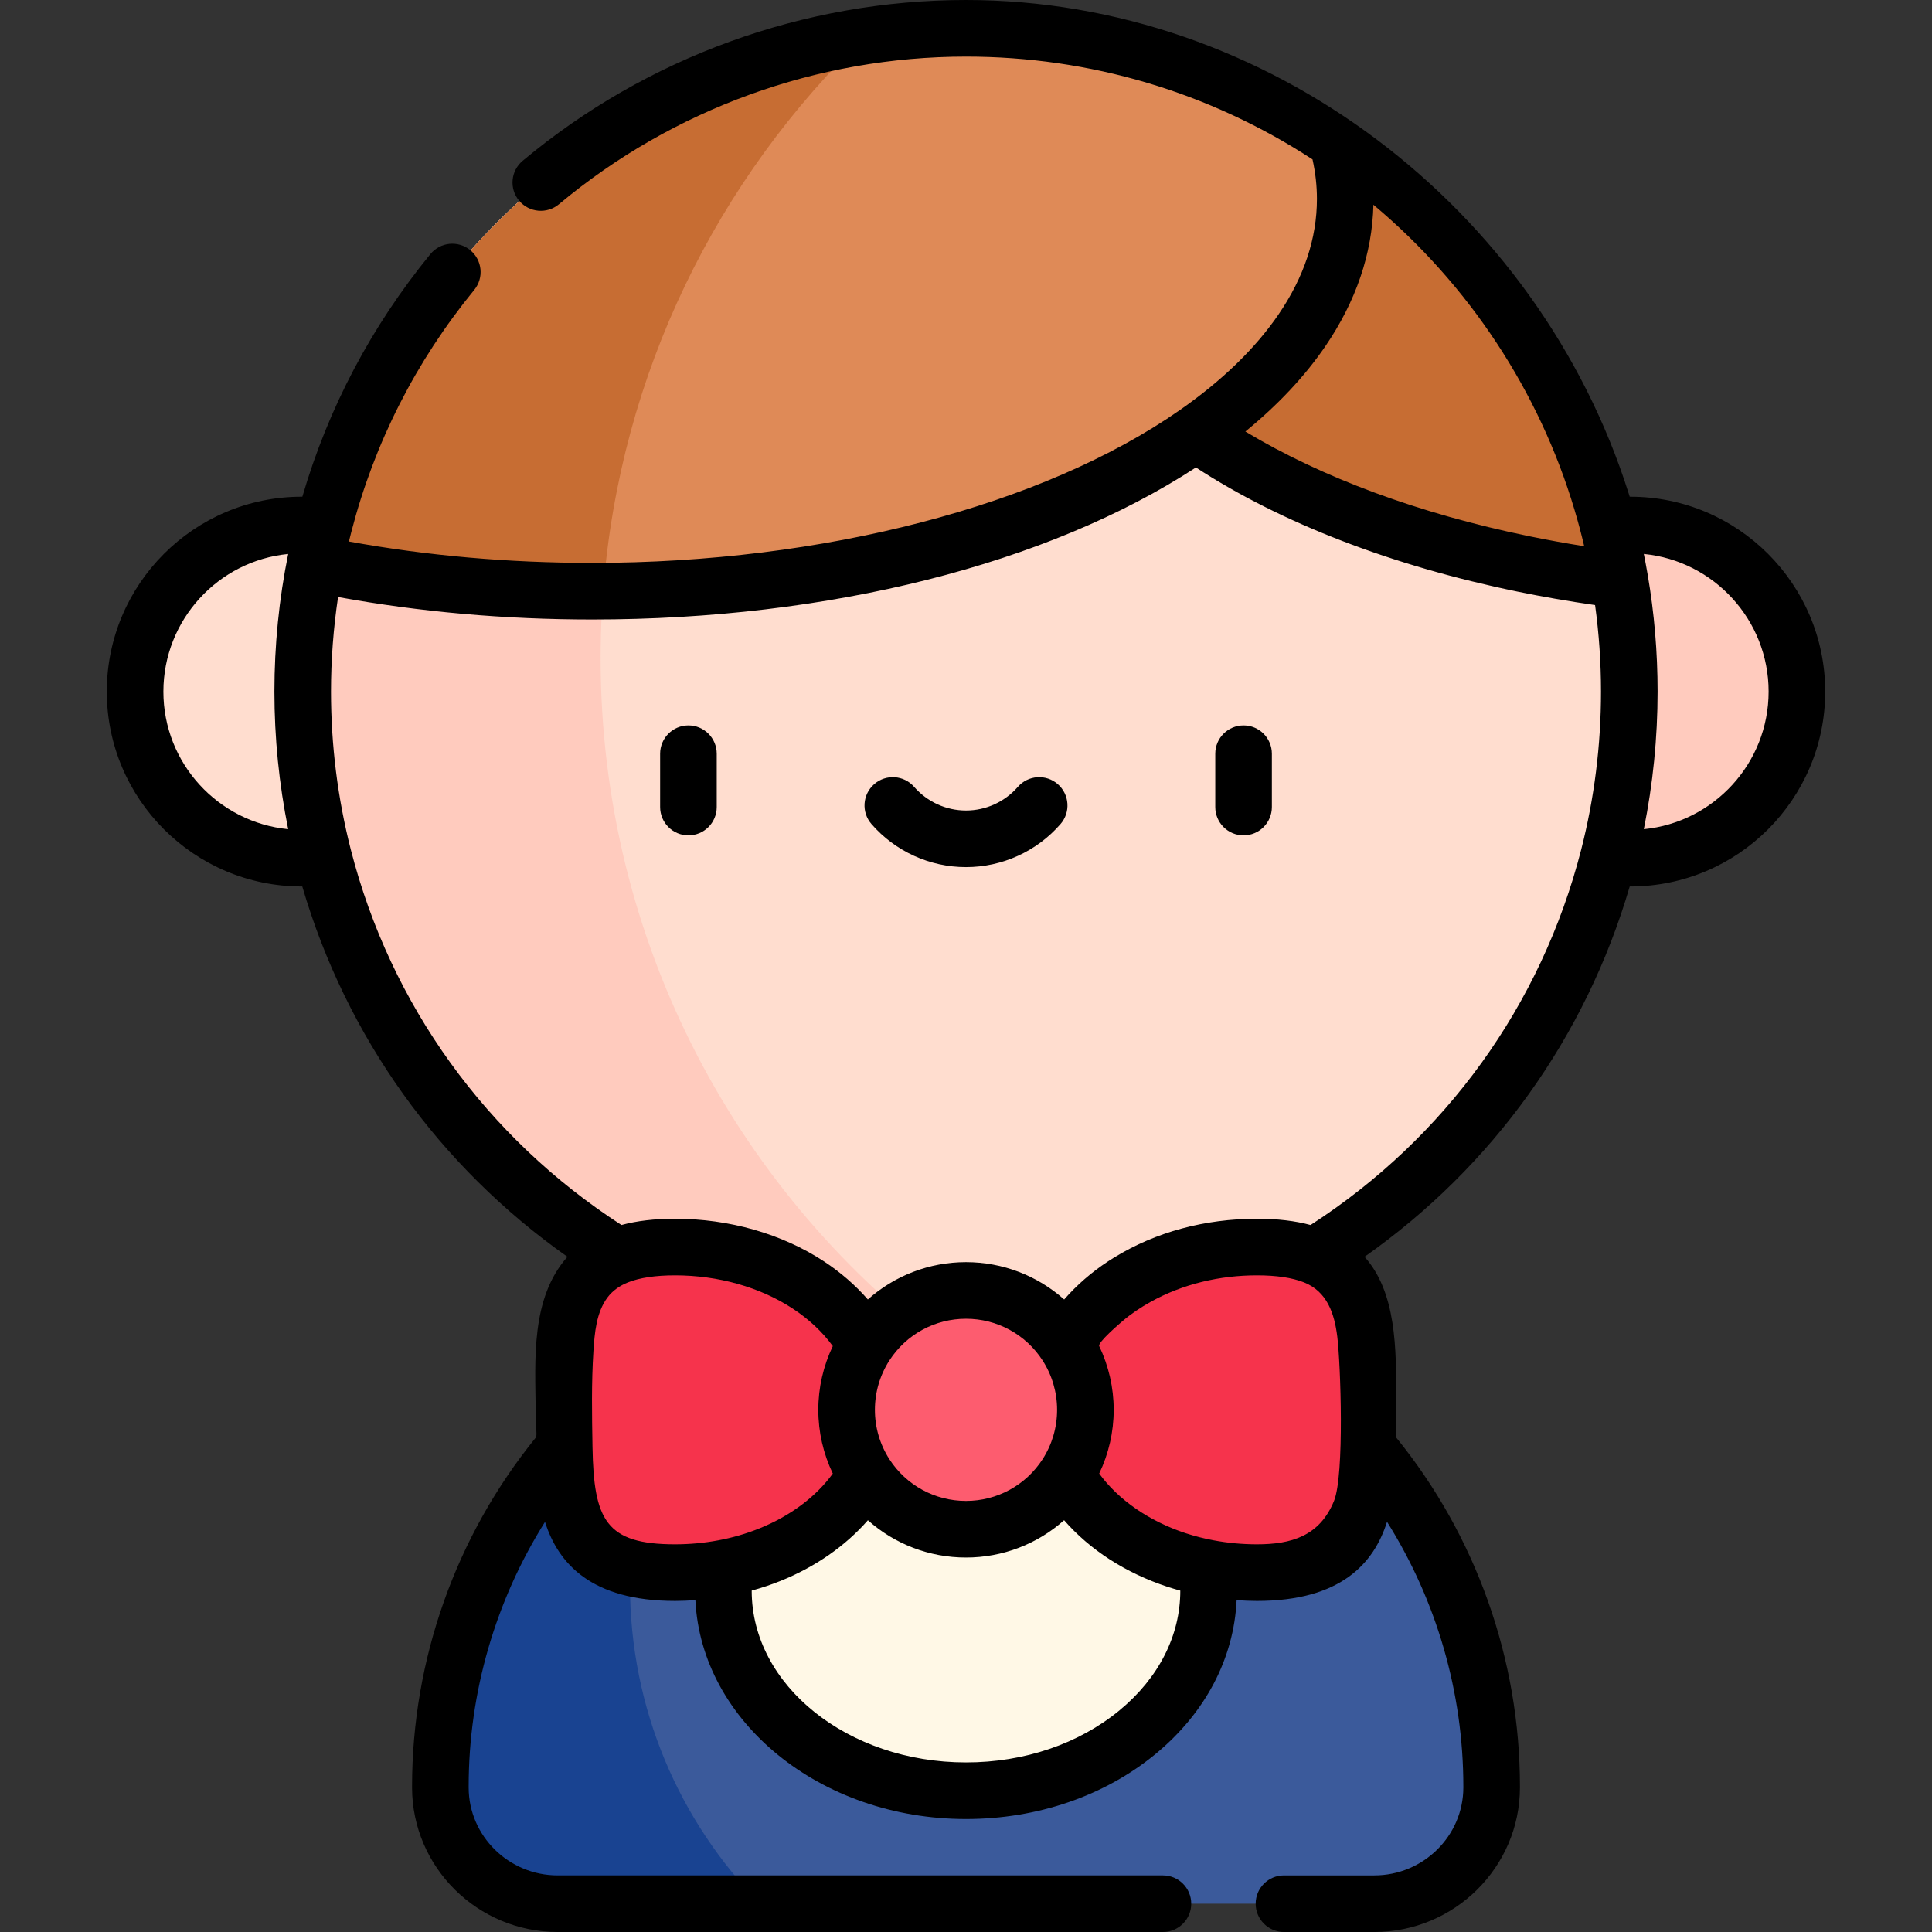 <svg id="Capa_1" enable-background="new 0 0 512 512" height="512" viewBox="0 0 512 512" width="512" xmlns="http://www.w3.org/2000/svg"><rect x="0" y="0" width="512" height="512" fill="#333333" stroke="none"/><g><g><g><path d="m364.201 504.5c17.038 0 31.061-13.709 31.1-30.747 0-.107 0-.214 0-.32 0-76.934-62.367-139.301-139.301-139.301s-139.301 62.367-139.301 139.301v.32c.038 17.038 14.061 30.747 31.1 30.747z" fill="#3b5a9b"/><g><path d="m166.947 420.029c0-25.325 7.806-48.824 21.134-68.234-42.587 23.831-71.381 69.368-71.381 121.638v.32c.039 17.038 14.061 30.747 31.1 30.747h53.645c-21.337-21.77-34.498-51.581-34.498-84.471z" fill="#194391"/></g></g><path d="m191.714 358.867v62.704c0 29.265 28.782 52.988 64.286 52.988 35.504 0 64.286-23.724 64.286-52.988v-62.704c0-7.541-5.593-14.343-14.127-17.06-15.563-4.955-32.475-7.675-50.159-7.675s-34.596 2.72-50.158 7.675c-8.535 2.717-14.128 9.519-14.128 17.06z" fill="#fff8e6"/><circle cx="79.945" cy="183.277" fill="#ffddcf" r="44.147"/><circle cx="432.055" cy="183.277" fill="#ffcbbe" r="44.147"/><circle cx="256" cy="183.277" fill="#ffddcf" r="175.777"/><path d="m293.627 11.551c-10.464 12.624-16.272 26.541-16.272 41.166 0 48.859 64.716 89.838 151.928 100.966-11.982-70.664-66.128-126.967-135.656-142.132z" fill="#c76d33"/><path d="m159.166 174.447c0-64.816 26.965-123.329 70.281-164.951-84.479 12.8-149.224 85.729-149.224 173.781 0 96.004 76.968 174.021 172.563 175.736-56.759-41.624-93.62-108.786-93.62-184.566z" fill="#ffcbbe"/><path d="m83.497 149.404c22.73 4.688 47.505 7.266 73.438 7.266 110.218 0 199.567-46.542 199.567-103.954 0-5.135-.727-10.181-2.107-15.116-28.078-19.001-61.94-30.1-98.395-30.1-85.49 0-156.714 61.035-172.503 141.904z" fill="#df8a57"/><path d="m229.44 9.502c-73.355 11.12-131.822 67.574-145.943 139.902 22.73 4.688 47.505 7.266 73.438 7.266.975 0 1.944-.012 2.916-.019 4.438-57.686 30.279-109.373 69.589-147.149z" fill="#c76d33"/><path d="m233.947 373.62c0 23.824-24.65 43.136-55.058 43.136s-29.405-19.313-29.405-43.136-1.003-43.136 29.405-43.136 55.058 19.313 55.058 43.136z" fill="#f6334c"/><path d="m278.053 373.62c0 23.824 24.65 43.136 55.058 43.136s29.405-19.313 29.405-43.136 1.003-43.136-29.405-43.136-55.058 19.313-55.058 43.136z" fill="#f6334c"/><circle cx="256" cy="373.62" fill="#fd5c6f" r="31.644"/></g><g><path d="m432.054 131.63c-.056.001-.115.003-.171.004-.084-.27-.144-.547-.249-.814-24.002-75.888-95.615-130.82-175.634-130.82-42.904 0-84.63 15.134-117.491 42.614-3.177 2.657-3.599 7.387-.942 10.564 2.657 3.176 7.387 3.599 10.565.941 30.167-25.225 68.475-39.119 107.868-39.119 32.823 0 64.511 9.411 91.83 27.244.777 3.486 1.17 6.999 1.17 10.476 0 10.428-3.426 20.729-10.181 30.617-6.171 9.024-14.979 17.557-26.18 25.362-36.32 25.342-94.529 40.471-155.708 40.471-22.156 0-43.802-1.905-64.462-5.667.21-.854.423-1.721.642-2.562 6.108-23.582 17.063-45.15 32.561-64.106 2.622-3.207 2.147-7.932-1.06-10.554-3.208-2.621-7.932-2.147-10.554 1.06-15.659 19.154-27.054 40.766-33.931 64.296-.058 0-.118-.006-.176-.006-28.48 0-51.65 23.17-51.65 51.65 0 28.475 23.17 51.64 51.65 51.64.051 0 .103-.005.155-.005 11.663 39.867 36.283 74.206 70.272 98.147-9.786 10.998-8.548 27.298-8.412 40.975.011 1.054.012 2.108.012 3.162 0 .683.412 3.28.011 3.774-21.162 26.068-32.788 58.785-32.788 92.456v.338c.049 21.081 17.364 38.232 38.599 38.232h160.39c4.142 0 7.5-3.357 7.5-7.5s-3.358-7.5-7.5-7.5h-160.39c-12.983 0-23.569-10.438-23.6-23.25v-.32c0-24.912 7.106-49.229 20.23-70.114 3.485 10.97 12.21 20.944 34.46 20.944 1.803 0 3.602-.083 5.395-.207 1.553 32.206 33.118 58.007 71.715 58.007 18.903 0 36.742-6.119 50.231-17.233 13.199-10.883 20.754-25.283 21.486-40.773 1.792.124 3.59.207 5.392.207 22.264 0 30.987-9.989 34.467-20.967 13.128 20.886 20.224 45.216 20.224 70.136v.303c-.03 12.829-10.617 23.267-23.6 23.267h-23.937c-4.142 0-7.5 3.357-7.5 7.5s3.358 7.5 7.5 7.5h23.937c21.234 0 38.55-17.151 38.6-38.25v-.32c0-33.677-11.626-66.398-32.788-92.466.021-3.033.003-6.46.01-9.552.019-14.259.028-28.883-8.399-38.352 33.988-23.94 58.608-58.278 70.272-98.145.051 0 .103.005.154.005 28.48 0 51.65-23.165 51.65-51.64.001-28.48-23.169-51.65-51.645-51.65zm-80.851-39.829c8.168-11.956 12.451-24.579 12.767-37.542 25.25 21.149 43.932 49.361 53.327 80.967.938 3.136 1.782 6.32 2.535 9.525-4.948-.786-9.837-1.674-14.622-2.657-29.12-5.982-54.847-15.509-75.177-27.733 8.624-7.038 15.723-14.595 21.17-22.56zm-307.903 91.479c0-19.002 14.537-34.669 33.073-36.473-2.431 11.944-3.649 24.206-3.652 36.473 0 12.279 1.239 24.502 3.65 36.463-18.535-1.805-33.071-17.467-33.071-36.463zm113.719 200.209c-.147-8.457-.3-17.014.247-25.46.307-4.737.759-10.192 3.691-14.142 1.391-1.874 3.319-3.191 5.473-4.047 3.104-1.233 7.297-1.859 12.46-1.859 11.463 0 22.541 3.128 31.198 8.812 4.296 2.816 7.9 6.21 10.611 9.943-2.512 5.255-3.839 11.003-3.839 16.885 0 5.88 1.327 11.628 3.841 16.888-4.451 6.141-11.233 11.233-19.497 14.553-3.476 1.396-7.129 2.454-10.875 3.147-3.727.698-7.575 1.052-11.439 1.052-18.327-.001-21.536-6.433-21.871-25.772zm123.121-9.869c0 4.662-1.333 9.194-3.846 13.094-4.479 6.917-12.065 11.046-20.294 11.046s-15.816-4.129-20.286-11.032c-2.521-3.913-3.854-8.446-3.854-13.107s1.333-9.194 3.846-13.094c4.479-6.917 12.065-11.046 20.294-11.046s15.816 4.129 20.286 11.033c2.521 3.912 3.854 8.444 3.854 13.106zm16.551 79.632c-10.808 8.904-25.259 13.808-40.691 13.808-31.314 0-56.79-20.406-56.79-45.489v-.046c2.581-.714 5.12-1.554 7.585-2.544 9.299-3.735 17.269-9.304 23.205-16.102 7.073 6.297 16.253 9.882 26 9.882 9.745 0 18.924-3.585 26-9.885 6.819 7.839 16.265 13.971 27.466 17.666 1.104.36 2.214.684 3.324.99v.039c0 11.868-5.718 23.12-16.099 31.681zm56.831-55.477c-3.803 9.329-11.359 11.485-20.412 11.485-3.864 0-7.713-.354-11.46-1.056-2.487-.458-5.022-1.105-7.51-1.917-9.668-3.188-17.78-8.836-22.838-15.782 2.511-5.254 3.839-11.003 3.839-16.885 0-5.88-1.326-11.626-3.839-16.885-.459-.961 5.448-6.004 6.217-6.661 2.266-1.936 4.757-3.584 7.358-5.036 8.595-4.798 18.42-7.059 28.234-7.059 5.163 0 9.355.626 12.466 1.862 6.137 2.439 8.056 8.251 8.814 14.349.886 7.134 1.941 36.691-.869 43.585zm65.503-172.587c-10.552 41.153-35.963 76.341-71.717 99.454-4.099-1.114-8.782-1.661-14.198-1.661-13.812 0-26.864 3.534-37.767 10.225-.083.048-.167.097-.249.147-.479.296-.946.592-1.406.895-4.452 2.918-8.377 6.347-11.674 10.128-7.075-6.305-16.261-9.895-26.014-9.895-9.75 0-18.932 3.587-26.009 9.893-3.3-3.779-7.226-7.207-11.675-10.123-11.07-7.268-25.071-11.27-39.426-11.27-5.417 0-10.101.548-14.198 1.661-35.754-23.113-61.165-58.301-71.716-99.451-3.488-13.628-5.256-27.729-5.256-41.91 0-8.392.632-16.788 1.872-25.062 21.604 3.947 44.215 5.952 67.338 5.952 62.769 0 120.688-14.637 159.998-40.282 22.598 14.717 51.943 26.054 85.263 32.899 6.685 1.373 13.567 2.562 20.521 3.562 1.036 7.542 1.568 15.23 1.568 22.932 0 14.18-1.768 28.28-5.255 41.906zm16.605-5.445c2.411-11.96 3.65-24.183 3.65-36.463 0-10.396-.877-20.781-2.605-30.853-.324-1.908-.676-3.744-1.044-5.624 18.536 1.805 33.07 17.475 33.07 36.477-.001 18.996-14.537 34.658-33.071 36.463z"/><path d="m182.441 192.244c-4.142 0-7.5 3.357-7.5 7.5v14.135c0 4.143 3.358 7.5 7.5 7.5s7.5-3.357 7.5-7.5v-14.135c0-4.142-3.358-7.5-7.5-7.5z"/><path d="m329.559 192.244c-4.142 0-7.5 3.357-7.5 7.5v14.135c0 4.143 3.358 7.5 7.5 7.5s7.5-3.357 7.5-7.5v-14.135c0-4.142-3.358-7.5-7.5-7.5z"/><path d="m280.321 207.805c-3.123-2.721-7.86-2.396-10.582.727-3.469 3.98-8.477 6.263-13.739 6.263s-10.27-2.282-13.739-6.263c-2.721-3.123-7.46-3.447-10.582-.727-3.123 2.722-3.448 7.46-.726 10.582 6.318 7.249 15.448 11.407 25.047 11.407s18.729-4.158 25.047-11.407c2.722-3.122 2.396-7.861-.726-10.582z"/></g></g></svg>